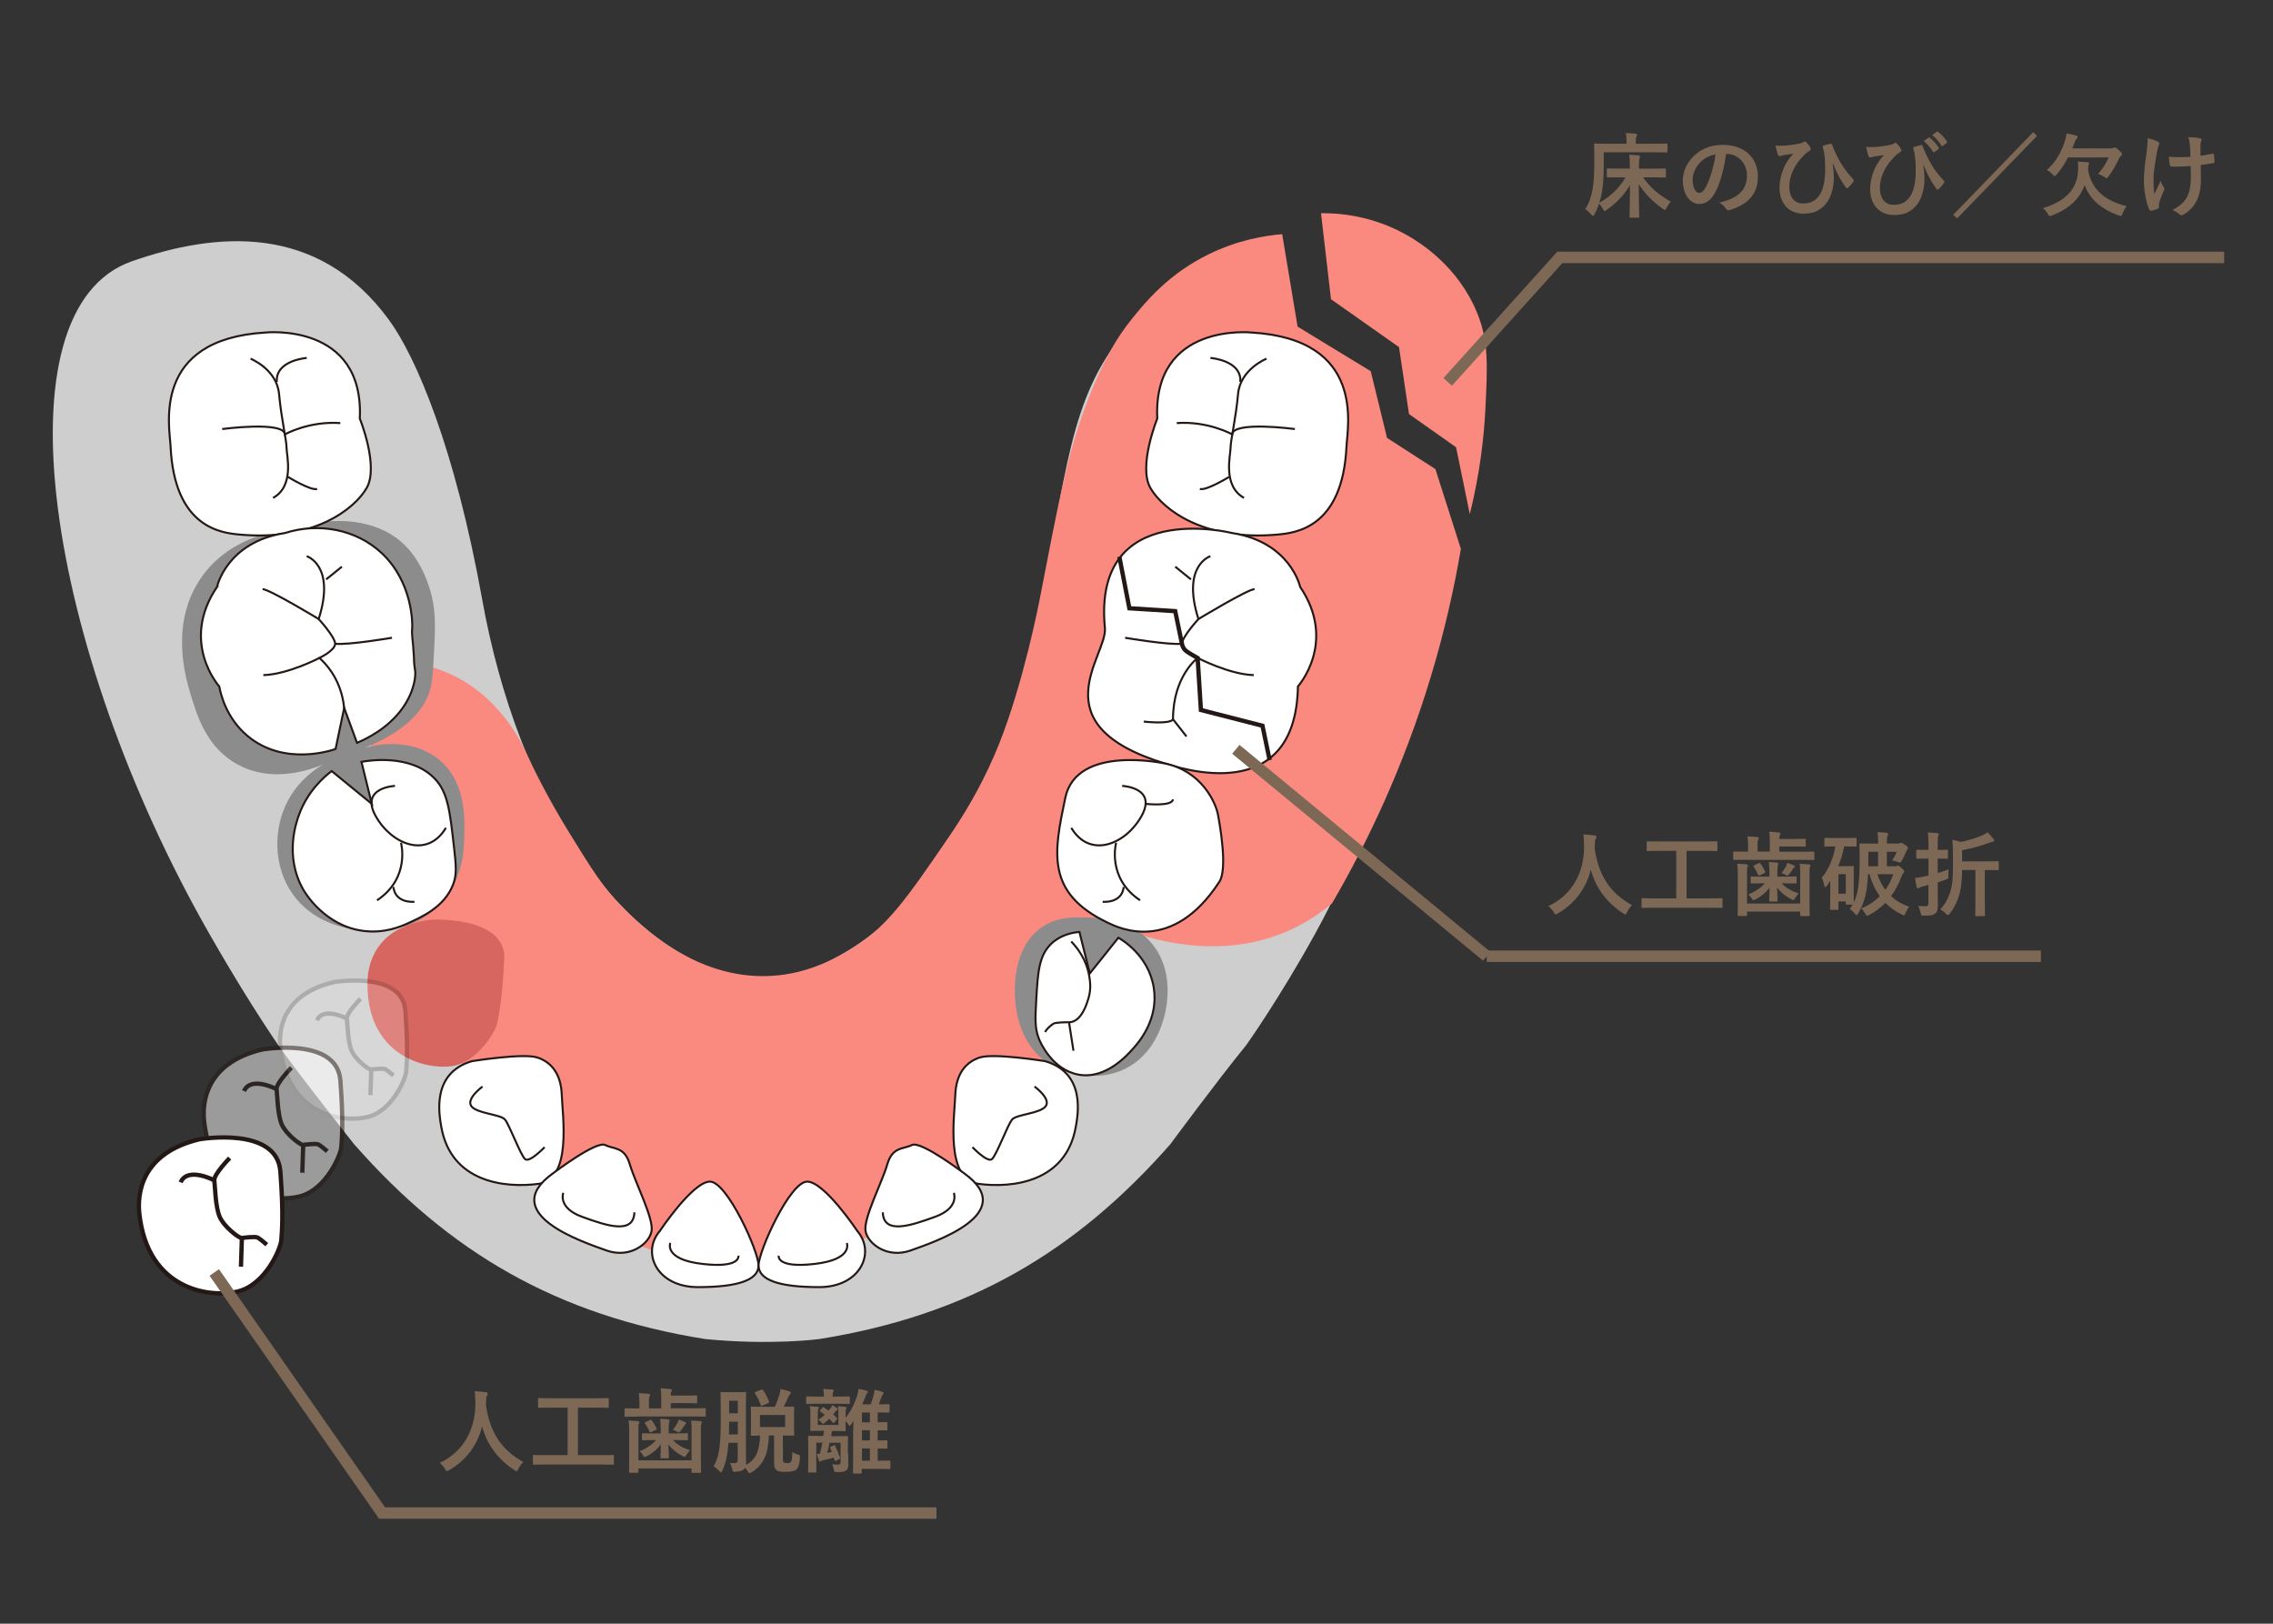 <?xml version="1.0" encoding="utf-8"?>
<!-- Generator: Adobe Illustrator 24.1.0, SVG Export Plug-In . SVG Version: 6.00 Build 0)  -->
<svg version="1.1" id="レイヤー_1" xmlns="http://www.w3.org/2000/svg" xmlns:xlink="http://www.w3.org/1999/xlink" x="0px"
	 y="0px" viewBox="0 0 396.85 283.46" style="enable-background:new 0 0 396.85 283.46;" xml:space="preserve">
<rect x="0" y="0" width="396.85" height="283.46" fill="#333333" stroke="none"/>
<style type="text/css">
	.st0{fill:#CECECE;}
	.st1{fill:#FA8A80;}
	.st2{fill:#8C8C8C;}
	.st3{fill:#FFFFFF;stroke:#231815;stroke-width:0.354;}
	.st4{fill:none;stroke:#231815;stroke-width:0.354;}
	.st5{fill:#D86660;}
	.st6{opacity:0.19;}
	.st7{fill:#FFFFFF;stroke:#231815;stroke-width:0.75;}
	.st8{fill:none;stroke:#231815;stroke-width:0.75;}
	.st9{opacity:0.51;}
	.st10{fill:none;stroke:#7D6855;stroke-width:2;stroke-miterlimit:10;}
	.st11{fill:#7D6855;}
</style>
<path class="st0" d="M48.55,182.42c-4.03-5.94-8-12.41-12.01-19.42C8.02,113.06-0.94,53.96,23.03,45.61
	c14.7-5.13,32.47-6.74,44.89,10.25c4.76,6.52,11.52,22.36,16.29,48.91c6.04,33.65,23.89,63.78,48.86,66.45
	c24.97-2.66,42.83-32.8,48.86-66.45c4.71-26.26,5.58-37.3,16.29-48.91c5.45-5.91,11.51-9.27,15.71-11.16
	c12.94,18.99,25.89,37.97,38.83,56.96c-1.39,5.39-9.69,36.91-23.15,61.35c-6.24,11.32-12.01,19.42-12.01,19.42
	c-5.07,6.21-13.29,17.35-13.29,17.35c-16.55,18.81-35.32,29.85-61.31,33.99c0,0-8.33,1.12-19.84,0
	c-25.98-4.14-44.76-15.18-61.31-33.99C61.84,199.77,52.59,188.11,48.55,182.42z"/>
<path class="st1" d="M64.93,115.86c2.53-0.39,6.37-0.6,10.7,0.69c10.59,3.16,15.25,12.73,16.11,14.59
	c1.62,3.52,4.05,8.37,7.44,13.89c3.97,6.45,5.99,9.75,9.37,13.2c2.83,2.89,12.6,12.87,26.05,12.14c6.94-0.38,11.92-3.45,14.51-5.05
	c5.88-3.63,9.42-8.79,16.49-19.12c2.57-3.76,5.42-8.38,8-14.33c0,0,0.4-0.94,0.81-1.95c4.31-10.7,7.1-25.22,7.1-25.22
	c3.15-16.35,4.73-24.52,7.35-31.94c3.44-9.71,6.34-14.1,8.81-17.15c2.29-2.83,6.29-7.78,13.42-11.25c5.09-2.48,9.76-3.23,12.77-3.48
	c0.9,5.38,1.79,10.76,2.69,16.14c4.26,2.59,8.51,5.19,12.77,7.78c0.95,3.88,1.9,7.76,2.85,11.65c2.81,1.81,5.62,3.62,8.44,5.44
	c1.48,4.64,2.97,9.29,4.45,13.93c-1.16,6.84-2.83,14.31-5.22,22.22c-4.83,16.01-11.22,29.27-17.26,39.64
	c-1.9,1.62-4.22,3.22-6.99,4.52c-12.69,5.97-25.68,1.45-29.64-0.1c-1.79,4.02-4.48,9.62-8.2,16.04
	c-5.72,9.87-12.06,20.82-20.83,28.39c-11.09,9.57-30.08,17.19-48.37,13.06c-28.33-6.4-40.38-37.7-46.23-52.88
	C64.18,145.53,64.16,126.59,64.93,115.86z"/>
<path class="st2" d="M182.46,185.25c-4.54-3.39-5.07-9.02-5.2-10.4c-0.19-2.01-0.51-9.48,4.67-13c2.75-1.87,5.75-1.75,8-1.67
	c2.29,0.09,7.47,0.29,11,4.33c4.17,4.78,2.81,11.21,2.33,13c-0.34,1.26-1.73,6.48-6.67,9c-3.52,1.8-6.98,1.29-8.26,1.08
	C187.26,187.43,184.81,187.01,182.46,185.25z"/>
<path class="st2" d="M50.93,92.36c-1.91,0.16-10.19,1.07-15.33,7.83c-6.16,8.1-3.24,17.97-2.33,21c1.12,3.73,2.81,9.4,8.33,12.33
	c7.83,4.16,16.5-0.83,17.18-1.24c-1.25,0.5-6.42,2.73-8.97,8.43c-2.29,5.14-1.83,11.7,1.95,16.24c3.7,4.43,8.98,5.13,10.28,5.31
	c2,0.27,3.7,0.12,4.89-0.07c1.03,0,2.54-0.11,4.25-0.68c4.63-1.55,6.94-5.24,7.6-6.33c2-3.3,2.17-6.43,2.26-8.71
	c0.14-3.46,0.32-9.73-4.11-13.62c-3.9-3.43-10.12-3.88-15.75-1.39c3.6-1.17,12.12-4.47,13.93-11.12c0.39-1.44,0.49-3.09,0.65-6.16
	c0.22-4.2,0.38-7.06-0.42-10.25c-0.23-0.93-1.4-5.62-4.77-8.86C66.01,90.66,58.34,89.84,50.93,92.36z"/>
<path class="st3" d="M46.36,58.05c0,0,17.24-1.83,16.46,15.02c0,0,3.39,8.36,1.18,12.15c-2.22,3.79-9.4,9.28-22.2,8.1
	c-3.15-0.29-11.36-1.18-12.02-15.41C29.62,74.5,26.38,59.22,46.36,58.05z"/>
<path class="st3" d="M49.76,93.05c5.99-1.9,12.47-0.59,16.84,3.47c5.48,5.09,5.43,12.43,5.37,13.12c0,0.05-0.04,0.32-0.04,0.69
	c0,0.46,0.06,0.93,0.2,2.4c0.07,0.77,0.08,1.19,0.14,1.98c0,0,0,0,0,0c0,1.08,0.14,1.96,0.19,2.26c0.01,0.06,0.02,0.09,0.02,0.1
	c0.12,0.64,0,3.43-2.16,6.5c-2.55,3.62-6.42,5.45-7.99,6.11c-0.75-2.03-1.49-4.06-2.24-6.1c-0.5,2.39-1,4.78-1.5,7.17
	c-0.42,0.16-8.86,3.12-15.31-2.22c-3.74-3.1-4.73-7.27-5-8.7c0,0-6.93-7.71-0.39-17.37C37.88,102.46,39.57,94.62,49.76,93.05z"/>
<path class="st3" d="M64.91,140.33c-0.6-2.44-1.2-4.88-1.8-7.33c1.06-0.2,8.74-1.5,12.92,3.07c2.16,2.36,2.52,5.5,3.23,11.78
	c0.36,3.17,0.53,4.79-0.14,6.54c-1.55,4.08-5.8,5.8-7.69,6.7c-1.48,0.7-4.35,1.89-8,1.42c-6.73-0.86-10.2-6.71-10.47-7.19
	c-3.41-5.97-1.15-12.01-0.72-13.17c1.53-4.11,4.33-6.52,5.67-7.54C60.25,136.53,62.58,138.43,64.91,140.33z"/>
<path class="st3" d="M82.41,185.25c0,0,8.88-1.43,11.36-0.65c2.48,0.78,4.18,2.87,4.31,6.53c0.13,3.66,1.83,14.76-4.05,15.54
	c-5.88,0.78-15.28-0.26-16.98-9.93C76.7,194.71,75.23,187.34,82.41,185.25z"/>
<path class="st3" d="M96.52,204.85c0,0,7.58-5.75,9.14-4.96c1.56,0.78,3.39,0.26,4.31,3.39c0.91,3.14,4.18,9.4,3.79,11.63
	c-0.39,2.22-3.79,4.83-7.84,3.4C101.87,216.86,86.73,211.9,96.52,204.85z"/>
<path class="st3" d="M115.2,214.9c0,0,5.75-8.62,8.75-8.62c3,0,8.49,12.15,8.49,14.63c0,2.48-3.39,3.79-10.58,3.79
	C114.67,224.7,111.93,218.69,115.2,214.9z"/>
<path class="st4" d="M117.03,216.99c0,0-1.18,2.88,5.62,3.66c6.79,0.78,6.27-1.44,6.27-1.44"/>
<path class="st4" d="M98.35,208.24c0,0-1.04,2.61,3.27,4.18c4.31,1.57,9.01,3.14,9.14-0.78"/>
<path class="st4" d="M84.24,189.69c0,0-2.87,2.09-1.96,3.4c0.92,1.31,5.1,1.43,5.88,2.35c0.78,0.92,2.74,6.27,3.53,6.92
	c0.78,0.65,3.39-2.09,3.39-2.09"/>
<g>
	<path class="st5" d="M75.48,160.54c0,0,12.93-0.62,12.56,6.89c-0.37,7.51-0.99,9.85-1.23,11.2c-0.24,1.35-3.45,6.89-8,7.51
		c-4.55,0.62-14.9-1.85-14.65-14.77C64.21,168.41,65.51,161.64,75.48,160.54z"/>
</g>
<path class="st4" d="M68.96,137.2c0,0-6.14,0.26-3.39,5.23c2.74,4.96,9.01,7.57,12.28,2.09"/>
<path class="st4" d="M70.01,147.12c0,0,1.7,6.14-4.18,10.05"/>
<path class="st4" d="M68.7,154.83c0,0,0,2.74,3.66,2.61"/>
<path class="st4" d="M64.91,140.33"/>
<path class="st4" d="M53.55,97.1c0,0,5.09,1.57,2.09,10.97c0,0,2.87,3.13,2.87,4.31s-2.74,2.48-2.74,2.48
	c0.68,0.62,1.45,1.44,2.16,2.51c1.61,2.45,2.03,4.88,2.16,6.29"/>
<path class="st4" d="M68.44,111.34c0,0-7.7,1.31-9.93,1.04"/>
<path class="st4" d="M55.77,114.86c0,0-5.48,2.87-9.79,3"/>
<path class="st4" d="M55.64,108.07c0,0-8.62-5.22-9.8-5.22"/>
<line class="st4" x1="56.94" y1="101.15" x2="59.69" y2="98.93"/>
<path class="st4" d="M43.75,62.62c0,0,4.57,1.83,4.97,6.14c0.39,4.31,1.31,8.1,1.31,9.41c0,1.3,1.44,6.65-2.35,8.75"/>
<path class="st4" d="M53.55,62.49c0,0-5.49,0.39-5.22,4.18"/>
<path class="st4" d="M50.28,83.26c0,0,4.05,2.48,5.09,2.09"/>
<path class="st4" d="M38.79,74.9c0,0,10.71-1.43,10.97,0.92c0,0,4.18-2.35,9.66-1.96"/>
<path class="st3" d="M218.51,58.05c0,0-17.24-1.83-16.46,15.02c0,0-3.4,8.36-1.18,12.15c2.22,3.79,9.4,9.28,22.2,8.1
	c3.15-0.29,11.36-1.18,12.02-15.41C235.25,74.5,238.49,59.22,218.51,58.05z"/>
<path class="st3" d="M215.11,93.05c0,0-24.42-6.14-22.2,16.59c0.47,4.82-11.76,16.85,10.45,23.64c2.57,0.78,22.86,7.7,23.25-13.45
	c0,0,6.92-7.71,0.39-17.37C227,102.46,225.3,94.62,215.11,93.05z"/>
<path class="st3" d="M203.36,133.28c0,0-15.41-3.39-17.37,6.01c-1.96,9.4-3.53,16.58,7.45,21.81c1.9,0.91,11.23,5.48,19.46-7.18
	c1.44-2.21,0.13-9.66-0.26-11.75C212.24,140.07,209.76,134.58,203.36,133.28z"/>
<path class="st3" d="M190.27,169.94c-0.6-2.42-1.2-4.84-1.81-7.25c-1.17,0.11-3.22,0.48-4.86,2.01c-2.23,2.08-2.4,5.08-2.67,9.75
	c-0.19,3.39-0.29,5.08,0.5,7c0.22,0.52,2.29,5.34,6.91,6.16c4.76,0.85,8.56-3.49,9.59-4.66c0.92-1.05,4.41-5.03,3.5-10.58
	c-0.91-5.56-5.52-8.3-6.17-8.67C193.6,165.77,191.93,167.85,190.27,169.94z"/>
<path class="st3" d="M182.46,185.25c0,0-8.88-1.43-11.36-0.65c-2.48,0.78-4.18,2.87-4.31,6.53c-0.13,3.66-1.83,14.76,4.05,15.54
	c5.88,0.78,15.28-0.26,16.98-9.93C188.18,194.71,189.65,187.34,182.46,185.25z"/>
<path class="st3" d="M168.36,204.85c0,0-7.58-5.75-9.14-4.96c-1.57,0.78-3.4,0.26-4.31,3.39c-0.91,3.14-4.18,9.4-3.79,11.63
	c0.39,2.22,3.79,4.83,7.84,3.4C163,216.86,178.15,211.9,168.36,204.85z"/>
<path class="st3" d="M149.68,214.9c0,0-5.75-8.62-8.75-8.62c-3.01,0-8.49,12.15-8.49,14.63c0,2.48,3.4,3.79,10.58,3.79
	C150.2,224.7,152.94,218.69,149.68,214.9z"/>
<path class="st4" d="M147.85,216.99c0,0,1.18,2.88-5.62,3.66c-6.79,0.78-6.27-1.44-6.27-1.44"/>
<path class="st4" d="M166.53,208.24c0,0,1.05,2.61-3.26,4.18c-4.31,1.57-9.01,3.14-9.14-0.78"/>
<path class="st4" d="M180.63,189.69c0,0,2.87,2.09,1.96,3.4c-0.91,1.31-5.09,1.43-5.88,2.35c-0.78,0.92-2.74,6.27-3.53,6.92
	c-0.78,0.65-3.4-2.09-3.4-2.09"/>
<path class="st4" d="M187.03,164.36c0.97,1.01,2.66,3.08,3.15,6.08c0.14,0.85,0.35,2.21-0.14,3.84c-0.21,0.69-1.17,4.18-3.4,4.18
	c-0.52,0-2.35,0-2.74,0.26c-0.69,0.46-1.19,1-1.44,1.44"/>
<line class="st4" x1="186.64" y1="178.46" x2="187.42" y2="183.43"/>
<path class="st4" d="M195.92,137.2c0,0,6.14,0.26,3.4,5.23c-2.74,4.96-9.01,7.57-12.28,2.09"/>
<path class="st4" d="M194.87,147.12c0,0-1.7,6.14,4.18,10.05"/>
<path class="st4" d="M196.18,154.83c0,0,0,2.74-3.66,2.61"/>
<path class="st4" d="M199.96,140.33c0,0,4.7,0.52,4.83-0.78"/>
<path class="st4" d="M211.33,97.1c0,0-5.09,1.57-2.09,10.97c0,0-2.87,3.13-2.87,4.31s2.74,2.48,2.74,2.48s-4.31,3.14-4.31,10.71
	l2.35,3"/>
<path class="st4" d="M199.7,125.97c0,0,4.57,0.52,5.09-0.39"/>
<path class="st4" d="M196.44,111.34c0,0,7.71,1.31,9.93,1.04"/>
<path class="st4" d="M209.11,114.86c0,0,5.49,2.87,9.79,3"/>
<path class="st4" d="M209.24,108.07c0,0,8.62-5.22,9.8-5.22"/>
<line class="st4" x1="207.93" y1="101.15" x2="205.19" y2="98.93"/>
<path class="st4" d="M221.12,62.62c0,0-4.57,1.83-4.96,6.14c-0.39,4.31-1.31,8.1-1.31,9.41c0,1.3-1.44,6.65,2.35,8.75"/>
<path class="st4" d="M211.33,62.49c0,0,5.49,0.39,5.22,4.18"/>
<path class="st4" d="M214.59,83.26c0,0-4.05,2.48-5.1,2.09"/>
<path class="st4" d="M226.08,74.9c0,0-10.71-1.43-10.97,0.92c0,0-4.18-2.35-9.66-1.96"/>
<g class="st6">
	<path class="st7" d="M58.25,171.46c0,0,11.99-2.08,12.52,4.97c0.53,7.05,0.22,9.3,0.15,10.59c-0.07,1.29-2.41,6.83-6.59,7.94
		c-4.18,1.11-14.11,0.01-15.39-12.08C48.65,180.11,49.08,173.65,58.25,171.46z"/>
	<path class="st8" d="M62.93,174.37c0,0-2.49,2.53-2.37,3.44c0.11,0.92,0.16,4.06,0.82,5.61c0.66,1.55,2.98,3.36,3.44,3.3
		c0.46-0.06,2.07-0.26,2.44-0.07c0.37,0.19,1.42,1.1,1.42,1.1"/>
	<line class="st7" x1="64.82" y1="186.73" x2="64.68" y2="191.18"/>
	<path class="st8" d="M60.56,177.82c0,0-4.12-2.17-5.21,0.3"/>
</g>
<g class="st9">
	<path class="st7" d="M45.78,183.21c0,0,13.08-2.27,13.65,5.42c0.58,7.69,0.24,10.14,0.17,11.55c-0.08,1.41-2.63,7.45-7.19,8.66
		c-4.56,1.21-15.39,0.01-16.78-13.17C35.31,192.65,35.77,185.6,45.78,183.21z"/>
	<path class="st8" d="M50.88,186.39c0,0-2.71,2.75-2.59,3.76c0.13,1,0.17,4.43,0.89,6.12c0.72,1.69,3.26,3.66,3.75,3.6
		c0.5-0.06,2.25-0.28,2.66-0.08c0.41,0.2,1.55,1.2,1.55,1.2"/>
	<line class="st7" x1="52.94" y1="199.86" x2="52.78" y2="204.72"/>
	<path class="st8" d="M48.29,190.14c0,0-4.49-2.37-5.68,0.33"/>
</g>
<path class="st1" d="M230.64,37.22c0.58,5,1.16,10.01,1.74,15.01c3.96,2.79,7.92,5.58,11.88,8.37c0.58,3.89,1.16,7.78,1.74,11.68
	c2.74,1.93,5.48,3.87,8.22,5.8c0.8,3.89,1.6,7.79,2.4,11.68c1.82-7.34,2.48-13.64,2.72-18.34c0.39-7.83,0.54-11.85-1.39-16.67
	c-3.34-8.3-10.12-12.42-11.96-13.5C239.55,37.48,233.38,37.19,230.64,37.22z"/>
<path class="st8" d="M195.43,97.19c0.58,3,1.17,6,1.75,9c2.67,0.17,5.33,0.33,8,0.5c0.39,1.9,0.79,3.79,1.18,5.69
	c0.09,0.46,0.27,0.75,0.4,0.93c0.17,0.23,0.39,0.43,1.48,1.07c0.36,0.21,0.65,0.37,0.86,0.49c0.19,3.03,0.38,6.05,0.57,9.08
	c3.58,0.92,7.17,1.83,10.75,2.75c0.42,2,0.83,4,1.25,6"/>
<g>
	<path class="st7" d="M34.82,198.89c0,0,13.53-2.35,14.13,5.61c0.6,7.95,0.25,10.5,0.17,11.95c-0.08,1.46-2.72,7.71-7.44,8.96
		c-4.71,1.25-15.92,0.01-17.36-13.63C23.99,208.65,24.47,201.36,34.82,198.89z"/>
	<path class="st8" d="M40.1,202.17c0,0-2.8,2.85-2.68,3.89c0.13,1.04,0.18,4.58,0.92,6.33c0.74,1.75,3.37,3.79,3.88,3.73
		c0.52-0.06,2.33-0.29,2.75-0.08c0.42,0.21,1.61,1.25,1.61,1.25"/>
	<line class="st7" x1="42.23" y1="216.12" x2="42.07" y2="221.14"/>
	<path class="st8" d="M37.42,206.06c0,0-4.65-2.45-5.88,0.34"/>
</g>
<polyline class="st10" points="37.41,222.14 66.71,264.14 163.5,264.14 "/>
<g>
	<path class="st11" d="M90.49,256.46c-0.13,0.27-0.18,0.38-0.29,0.38c-0.08,0-0.18-0.06-0.37-0.19c-3.06-1.97-4.91-4.71-5.65-7.65
		c-0.85,3.38-2.87,6-5.79,7.67c-0.18,0.1-0.29,0.16-0.37,0.16c-0.11,0-0.18-0.11-0.32-0.38c-0.27-0.45-0.59-0.78-0.93-1.07
		c4.21-1.95,6.26-5.95,6.23-10.44c-0.02-0.7-0.03-1.38-0.11-2.08c0.62,0.03,1.39,0.11,1.97,0.19c0.21,0.03,0.3,0.13,0.3,0.26
		c0,0.18-0.08,0.27-0.16,0.4c-0.1,0.16-0.13,0.54-0.13,1.06c-0.02,0.19-0.02,0.38-0.02,0.58c0.69,4.69,2.71,7.79,6.53,9.88
		C91.02,255.56,90.72,256,90.49,256.46z"/>
	<path class="st11" d="M95.24,255.67c-1.42,0-1.92,0.03-2.02,0.03c-0.16,0-0.18-0.02-0.18-0.18v-1.34c0-0.16,0.02-0.18,0.18-0.18
		c0.1,0,0.59,0.03,2.02,0.03h3.86v-8.29h-2.82c-1.55,0-2.06,0.03-2.16,0.03c-0.16,0-0.18-0.02-0.18-0.18v-1.34
		c0-0.16,0.02-0.18,0.18-0.18c0.1,0,0.61,0.03,2.16,0.03h7.68c1.54,0,2.05-0.03,2.15-0.03c0.16,0,0.18,0.02,0.18,0.18v1.34
		c0,0.16-0.02,0.18-0.18,0.18c-0.1,0-0.61-0.03-2.15-0.03h-3.06v8.29h4.08c1.42,0,1.92-0.03,2.02-0.03c0.16,0,0.18,0.02,0.18,0.18
		v1.34c0,0.16-0.02,0.18-0.18,0.18c-0.1,0-0.59-0.03-2.02-0.03H95.24z"/>
	<path class="st11" d="M111.24,247.3c-1.42,0-1.92,0.03-2.02,0.03c-0.16,0-0.18-0.02-0.18-0.18v-1.12c0-0.16,0.02-0.18,0.18-0.18
		c0.1,0,0.59,0.03,2.02,0.03h0.4v-0.88c0-0.82-0.02-1.31-0.13-1.78c0.61,0.02,1.18,0.05,1.73,0.11c0.16,0.02,0.27,0.11,0.27,0.19
		c0,0.13-0.03,0.19-0.11,0.32c-0.1,0.16-0.1,0.37-0.1,0.88v1.15h2.15v-1.7c0-0.82-0.02-1.36-0.11-1.81
		c0.59,0.03,1.18,0.08,1.71,0.14c0.16,0.03,0.26,0.1,0.26,0.16c0,0.11-0.03,0.18-0.1,0.3c-0.08,0.13-0.1,0.34-0.1,0.67h2.45
		c1.38,0,1.9-0.03,2-0.03c0.14,0,0.16,0.02,0.16,0.18v1.02c0,0.16-0.02,0.18-0.16,0.18c-0.1,0-0.62-0.03-2-0.03h-2.45v0.91h3.91
		c1.42,0,1.92-0.03,2.02-0.03c0.16,0,0.18,0.02,0.18,0.18v1.12c0,0.16-0.02,0.18-0.18,0.18c-0.1,0-0.59-0.03-2.02-0.03H111.24z
		 M120.75,249.7c0-0.8-0.02-1.18-0.1-1.7c0.59,0.02,1.14,0.05,1.67,0.11c0.14,0.02,0.21,0.08,0.21,0.18c0,0.13-0.05,0.21-0.1,0.32
		c-0.05,0.14-0.06,0.34-0.06,1.07v4.66c0,1.68,0.03,2.53,0.03,2.61c0,0.16-0.02,0.18-0.18,0.18h-1.3c-0.16,0-0.18-0.02-0.18-0.18
		v-0.61h-9.28v0.58c0,0.18-0.02,0.19-0.18,0.19h-1.28c-0.16,0-0.18-0.02-0.18-0.19c0-0.08,0.03-0.9,0.03-2.53v-4.72
		c0-0.78-0.03-1.17-0.11-1.68c0.61,0.02,1.14,0.05,1.67,0.11c0.14,0.02,0.21,0.08,0.21,0.18c0,0.13-0.05,0.19-0.1,0.3
		c-0.05,0.14-0.06,0.35-0.06,1.09v5.27h9.28V249.7z M114.26,251.4c-1.42,0-1.92,0.03-2.02,0.03c-0.14,0-0.16-0.02-0.16-0.18v-0.86
		c0-0.16,0.02-0.18,0.16-0.18c0.1,0,0.59,0.03,2.02,0.03h1.1v-0.77c0-0.59-0.03-1.07-0.1-1.78c0.58,0.02,0.86,0.03,1.41,0.1
		c0.16,0.02,0.24,0.1,0.24,0.18c0,0.14-0.06,0.27-0.1,0.4c-0.05,0.19-0.06,0.5-0.06,1.1v0.77h1.17c1.44,0,1.94-0.03,2.03-0.03
		c0.14,0,0.16,0.02,0.16,0.18v0.86c0,0.16-0.02,0.18-0.16,0.18c-0.1,0-0.59-0.03-2.03-0.03h-0.42c0.72,0.8,1.73,1.38,2.96,1.78
		c-0.22,0.21-0.45,0.51-0.62,0.82c-0.13,0.22-0.21,0.32-0.34,0.32c-0.08,0-0.19-0.05-0.35-0.14c-1.01-0.54-1.86-1.22-2.45-2.03
		c0.03,1.12,0.08,2.03,0.08,2.26c0,0.16-0.02,0.18-0.18,0.18h-1.1c-0.16,0-0.18-0.02-0.18-0.18c0-0.22,0.05-1.14,0.06-2.26
		c-0.64,0.9-1.62,1.65-2.4,2.03c-0.19,0.1-0.32,0.16-0.42,0.16c-0.11,0-0.18-0.1-0.3-0.3c-0.16-0.27-0.37-0.51-0.59-0.69
		c1.1-0.43,2.19-1.14,2.87-1.94H114.26z M113.5,247.9c0.18-0.08,0.21-0.06,0.32,0.1c0.29,0.37,0.54,0.83,0.8,1.34
		c0.06,0.14,0.06,0.19-0.14,0.29l-0.74,0.37c-0.21,0.1-0.27,0.08-0.35-0.1c-0.24-0.53-0.46-0.94-0.77-1.38
		c-0.08-0.13-0.08-0.16,0.11-0.26L113.5,247.9z M118.27,248.44c0.11-0.22,0.18-0.4,0.22-0.61c0.5,0.18,0.75,0.27,1.12,0.43
		c0.14,0.06,0.19,0.1,0.19,0.18c0,0.1-0.05,0.16-0.13,0.22c-0.08,0.06-0.16,0.16-0.24,0.29c-0.16,0.24-0.35,0.53-0.61,0.85
		c-0.14,0.18-0.21,0.27-0.3,0.27c-0.08,0-0.19-0.06-0.38-0.18c-0.19-0.11-0.4-0.18-0.66-0.26
		C117.8,249.21,118.06,248.82,118.27,248.44z"/>
	<path class="st11" d="M136.7,254.81c0,0.34,0.02,0.4,0.14,0.5c0.1,0.08,0.29,0.1,0.62,0.1c0.34,0,0.51-0.05,0.64-0.19
		c0.13-0.16,0.21-0.53,0.24-1.76c0.21,0.19,0.61,0.38,0.94,0.46c0.42,0.1,0.4,0.14,0.38,0.56c-0.08,1.3-0.35,1.84-0.67,2.1
		c-0.37,0.27-1.04,0.37-1.79,0.37c-0.82,0-1.33-0.06-1.57-0.26c-0.3-0.21-0.48-0.5-0.48-1.3v-4.79h-0.9
		c-0.13,3.22-0.9,5.06-2.96,6.39c-0.19,0.11-0.32,0.19-0.42,0.19c-0.13,0-0.21-0.11-0.34-0.35c-0.13-0.22-0.29-0.43-0.45-0.59
		c-0.06,0.1-0.14,0.19-0.24,0.27c-0.26,0.24-0.64,0.38-1.41,0.42c-0.48,0.02-0.48,0.03-0.59-0.48c-0.1-0.42-0.24-0.82-0.4-1.06
		c0.37,0.03,0.64,0.03,0.93,0.02c0.3-0.03,0.43-0.14,0.43-0.58v-2.95h-1.62c-0.16,2.31-0.5,3.62-1.06,4.85
		c-0.08,0.19-0.16,0.29-0.24,0.29s-0.16-0.06-0.29-0.19c-0.3-0.35-0.67-0.67-0.99-0.83c0.83-1.5,1.23-3.19,1.23-7.57v-2.62
		c0-1.67-0.03-2.53-0.03-2.62c0-0.16,0.02-0.18,0.18-0.18c0.11,0,0.42,0.03,1.36,0.03h1.38c0.96,0,1.26-0.03,1.36-0.03
		c0.16,0,0.18,0.02,0.18,0.18c0,0.1-0.03,0.96-0.03,2.62v7.3c0,0.74,0.03,1.5,0.03,2.14c0,0.18,0,0.34-0.02,0.48
		c1.76-0.9,2.38-2.54,2.46-5.12c-0.99,0.02-1.38,0.03-1.44,0.03c-0.16,0-0.18-0.02-0.18-0.18c0-0.11,0.03-0.5,0.03-1.39v-1.94
		c0-0.91-0.03-1.28-0.03-1.38c0-0.18,0.02-0.19,0.18-0.19c0.08,0,0.56,0.03,1.97,0.03h2.05c0.34-0.74,0.59-1.42,0.8-2.1
		c0.06-0.26,0.14-0.59,0.18-1.01c0.56,0.11,1.2,0.29,1.6,0.43c0.13,0.05,0.21,0.11,0.21,0.21c0,0.13-0.05,0.22-0.14,0.3
		c-0.13,0.11-0.21,0.24-0.3,0.46c-0.19,0.46-0.43,1.01-0.78,1.7c1.12,0,1.54-0.03,1.63-0.03c0.16,0,0.18,0.02,0.18,0.19
		c0,0.1-0.03,0.46-0.03,1.38v1.94c0,0.9,0.03,1.3,0.03,1.39c0,0.16-0.02,0.18-0.18,0.18c-0.1,0-0.54-0.03-1.79-0.03V254.81z
		 M128.82,250.41v-2.22h-1.52v0.26c0,0.72-0.02,1.38-0.03,1.97H128.82z M127.3,244.53v2.18h1.52v-2.18H127.3z M132.89,242.61
		c0.18-0.08,0.22-0.06,0.32,0.06c0.42,0.54,0.78,1.28,1.06,2c0.05,0.16,0.02,0.21-0.16,0.29l-1.01,0.43
		c-0.18,0.1-0.22,0.1-0.27-0.08c-0.26-0.74-0.59-1.41-1.01-2.06c-0.1-0.13-0.06-0.18,0.11-0.26L132.89,242.61z M132.68,249.13h4.4
		v-2.11h-4.4V249.13z"/>
	<path class="st11" d="M142.9,245.06c-1.42,0-1.9,0.03-1.98,0.03c-0.16,0-0.18-0.02-0.18-0.18v-0.94c0-0.18,0.02-0.19,0.18-0.19
		c0.08,0,0.56,0.03,1.98,0.03h0.94v-0.21c0-0.32-0.02-0.67-0.1-1.12c0.46,0.02,1.17,0.05,1.6,0.1c0.14,0.02,0.22,0.08,0.22,0.14
		c0,0.11-0.05,0.18-0.1,0.27c-0.06,0.13-0.08,0.29-0.08,0.61v0.21h0.83c1.41,0,1.89-0.03,1.98-0.03c0.18,0,0.19,0.02,0.19,0.19v0.94
		c0,0.16-0.02,0.18-0.19,0.18c-0.1,0-0.58-0.03-1.98-0.03H142.9z M148.09,253.85c0,0.62,0.03,1.46,0.03,1.83
		c0,0.58-0.14,0.88-0.46,1.07c-0.32,0.18-0.61,0.24-1.49,0.24c-0.48,0-0.53,0-0.58-0.35c-0.05-0.38-0.18-0.74-0.3-0.99
		c0.51,0.03,0.8,0.03,1.09,0.03s0.38-0.13,0.38-0.35v-3.46h-1.92c-0.11,0.59-0.26,1.2-0.42,1.76c0.26-0.05,0.53-0.1,0.8-0.16
		c-0.1-0.24-0.18-0.46-0.27-0.67c-0.08-0.16-0.05-0.18,0.1-0.24l0.53-0.24c0.18-0.08,0.18-0.06,0.24,0.1
		c0.3,0.62,0.62,1.41,0.83,2.05c0.05,0.19,0,0.21-0.18,0.29l-0.5,0.24c-0.19,0.1-0.22,0.1-0.26-0.1l-0.14-0.43
		c-0.59,0.16-1.17,0.3-1.71,0.43c-0.29,0.06-0.42,0.11-0.53,0.19c-0.06,0.05-0.11,0.08-0.18,0.08s-0.11-0.08-0.18-0.21
		c-0.1-0.22-0.26-0.77-0.35-1.14c0.16,0,0.35,0,0.53-0.02c0.16-0.61,0.3-1.25,0.43-1.94h-1.07v3.47c0,0.99,0.03,1.47,0.03,1.57
		c0,0.14-0.02,0.16-0.18,0.16h-1.1c-0.16,0-0.18-0.02-0.18-0.16c0-0.11,0.03-0.53,0.03-1.57v-2.9c0-1.04-0.03-1.5-0.03-1.6
		c0-0.16,0.02-0.18,0.18-0.18c0.11,0,0.58,0.03,1.92,0.03h0.56c0.05-0.29,0.1-0.58,0.13-0.9h-0.45c-1.25,0-1.68,0.03-1.78,0.03
		c-0.16,0-0.18-0.02-0.18-0.18c0-0.11,0.03-0.53,0.03-1.39v-1.34c0-0.56-0.02-0.94-0.1-1.41c0.48,0.02,0.88,0.05,1.38,0.1
		c0.13,0.02,0.19,0.06,0.19,0.14s-0.05,0.14-0.08,0.22c-0.08,0.11-0.1,0.32-0.1,0.98v1.83h3.6v-1.87c0-0.56,0-0.93-0.08-1.39
		c0.46,0.02,0.88,0.05,1.31,0.1c0.13,0.02,0.19,0.06,0.19,0.14c0,0.1-0.03,0.14-0.08,0.24c-0.06,0.11-0.08,0.29-0.08,0.7v0.85
		c0.98-1.28,1.57-2.53,2.02-3.92c0.1-0.32,0.19-0.75,0.22-1.15c0.46,0.08,1.02,0.21,1.38,0.3c0.16,0.06,0.27,0.11,0.27,0.22
		c0,0.11-0.05,0.18-0.18,0.3c-0.1,0.1-0.13,0.22-0.29,0.66c-0.14,0.37-0.32,0.78-0.53,1.22h1.49c0.19-0.5,0.34-0.99,0.48-1.49
		c0.08-0.3,0.16-0.69,0.19-1.04c0.46,0.08,0.98,0.21,1.31,0.34c0.14,0.06,0.27,0.11,0.27,0.22c0,0.11-0.05,0.18-0.16,0.29
		c-0.1,0.1-0.16,0.19-0.29,0.61c-0.13,0.38-0.24,0.72-0.38,1.07h0.22c1.07,0,1.39-0.03,1.49-0.03c0.14,0,0.16,0.02,0.16,0.18v1.12
		c0,0.16-0.02,0.18-0.16,0.18c-0.1,0-0.42-0.03-1.49-0.03h-0.42v1.71c1.02,0,1.41-0.03,1.5-0.03c0.18,0,0.19,0.02,0.19,0.18v1.1
		c0,0.16-0.02,0.18-0.19,0.18c-0.1,0-0.48-0.02-1.5-0.03v1.78c1.02,0,1.41-0.03,1.5-0.03c0.18,0,0.19,0.02,0.19,0.18v1.1
		c0,0.16-0.02,0.18-0.19,0.18c-0.1,0-0.48-0.02-1.5-0.03V255h0.05c1.41,0,1.9-0.03,1.98-0.03c0.16,0,0.18,0.02,0.18,0.19v1.12
		c0,0.16-0.02,0.18-0.18,0.18c-0.08,0-0.58-0.03-1.98-0.03h-2.85v0.64c0,0.16-0.02,0.18-0.18,0.18h-1.15
		c-0.18,0-0.19-0.02-0.19-0.18c0-0.08,0.03-0.53,0.03-1.91v-5.07c0-0.53,0.03-1.3,0.06-2.03c-0.11,0.19-0.22,0.35-0.32,0.5
		c-0.16,0.24-0.27,0.34-0.35,0.34s-0.14-0.06-0.22-0.21c-0.18-0.29-0.34-0.48-0.5-0.62v0.21c0,0.86,0.03,1.3,0.03,1.39
		c0,0.16-0.02,0.18-0.18,0.18c-0.1,0-0.51-0.03-1.74-0.03h-0.48c-0.03,0.3-0.08,0.61-0.13,0.9h0.83c1.36,0,1.82-0.03,1.92-0.03
		c0.18,0,0.19,0.02,0.19,0.18c0,0.1-0.03,0.66-0.03,1.75V253.85z M143.58,245.75c0.11-0.13,0.14-0.13,0.29-0.05
		c0.22,0.13,0.5,0.34,0.8,0.56l0.21-0.27c0.21-0.26,0.34-0.43,0.43-0.71c0.3,0.16,0.58,0.37,0.82,0.54c0.1,0.06,0.14,0.1,0.14,0.18
		c0,0.06-0.02,0.11-0.11,0.14c-0.08,0.03-0.16,0.1-0.26,0.24c-0.11,0.16-0.27,0.34-0.43,0.54c0.22,0.19,0.43,0.4,0.61,0.59
		c0.06,0.06,0.1,0.1,0.1,0.14c0,0.03-0.05,0.08-0.11,0.16l-0.37,0.48c-0.14,0.18-0.16,0.19-0.29,0.05
		c-0.19-0.22-0.42-0.45-0.64-0.67c-0.27,0.29-0.56,0.54-0.78,0.72c-0.14,0.11-0.24,0.18-0.32,0.18c-0.08,0-0.14-0.06-0.22-0.18
		c-0.16-0.22-0.32-0.42-0.58-0.53c0.42-0.27,0.8-0.56,1.12-0.86c-0.27-0.22-0.54-0.42-0.78-0.59c-0.14-0.11-0.14-0.08,0.02-0.27
		L143.58,245.75z M151.88,248.3v-1.71h-1.39v1.71H151.88z M151.88,251.46v-1.78h-1.39v1.78H151.88z M151.88,255v-2.15h-1.39V255
		H151.88z"/>
</g>
<g>
	<path class="st11" d="M282.93,30.95c-1.57,0-2.11,0.03-2.21,0.03c-0.16,0-0.18-0.02-0.18-0.18v-1.22c0-0.16,0.02-0.18,0.18-0.18
		c0.1,0,0.64,0.03,2.21,0.03h1.63v-0.51c0-0.93-0.02-1.26-0.11-1.9c0.58,0.02,1.09,0.05,1.63,0.11c0.16,0.02,0.26,0.1,0.26,0.18
		c0,0.14-0.08,0.29-0.11,0.42c-0.05,0.22-0.08,0.51-0.08,1.18v0.53h2.31c1.57,0,2.11-0.03,2.21-0.03c0.16,0,0.18,0.02,0.18,0.18
		v1.22c0,0.16-0.02,0.18-0.18,0.18c-0.1,0-0.64-0.03-2.21-0.03h-1.6c1.18,1.68,2.74,3.09,4.85,4.23c-0.29,0.3-0.54,0.72-0.74,1.1
		c-0.13,0.26-0.18,0.37-0.27,0.37c-0.08,0-0.18-0.06-0.35-0.19c-1.81-1.25-3.25-2.75-4.23-4.32c0,3.59,0.08,5.11,0.08,5.67
		c0,0.16-0.02,0.18-0.18,0.18h-1.33c-0.16,0-0.18-0.02-0.18-0.18c0-0.54,0.06-2.08,0.08-5.51c-1.02,1.71-2.35,3.14-4.1,4.34
		c-0.16,0.13-0.27,0.19-0.34,0.19c-0.11,0-0.18-0.11-0.3-0.37c-0.19-0.34-0.42-0.67-0.67-0.93c-0.21,0.66-0.48,1.3-0.8,1.87
		c-0.11,0.19-0.18,0.29-0.26,0.29s-0.16-0.08-0.3-0.24c-0.35-0.42-0.72-0.75-1.06-0.93c0.66-1.02,1.09-2.26,1.3-3.55
		c0.18-0.98,0.29-2.61,0.29-4.66s-0.03-2.98-0.03-3.07c0-0.18,0.02-0.19,0.18-0.19c0.1,0,0.62,0.03,2.14,0.03h3.33v-0.56
		c0-0.48-0.03-0.9-0.11-1.3c0.61,0.02,1.17,0.05,1.7,0.1c0.16,0.02,0.27,0.1,0.27,0.16c0,0.11-0.05,0.19-0.1,0.3
		c-0.06,0.13-0.13,0.35-0.13,0.69v0.61h3.2c1.52,0,2.05-0.03,2.15-0.03c0.16,0,0.18,0.02,0.18,0.19v1.18c0,0.16-0.02,0.18-0.18,0.18
		c-0.1,0-0.62-0.03-2.15-0.03H280v2.06c0,2.06-0.08,3.71-0.35,5.11c-0.1,0.54-0.24,1.1-0.42,1.65c2.13-1.18,3.63-2.82,4.58-4.43
		H282.93z"/>
	<path class="st11" d="M301.36,26.87c-0.37,2.72-1.04,5.22-2,6.9c-0.69,1.2-1.52,1.84-2.72,1.84c-1.41,0-2.83-1.5-2.83-4.11
		c0-1.54,0.66-3.01,1.81-4.16c1.34-1.34,3.04-2.05,5.2-2.05c3.84,0,6.1,2.37,6.1,5.55c0,2.98-1.68,4.85-4.93,5.83
		c-0.34,0.1-0.48,0.03-0.69-0.29c-0.18-0.27-0.51-0.64-1.12-1.01c2.71-0.64,4.83-1.76,4.83-4.79c0-1.9-1.44-3.71-3.58-3.71H301.36z
		 M296.77,28.42c-0.77,0.86-1.25,1.94-1.25,2.96c0,1.47,0.59,2.29,1.09,2.29c0.42,0,0.77-0.21,1.2-0.98c0.7-1.3,1.42-3.6,1.7-5.73
		C298.38,27.19,297.49,27.64,296.77,28.42z"/>
	<path class="st11" d="M319.96,28.55c0.16,1.01,0.22,1.74,0.22,2.45c0,1.78-0.53,3.6-1.44,4.63c-1.02,1.15-2.06,1.67-3.89,1.67
		c-2.5,0-4.16-1.78-4.16-4.5c0-1.7,0.64-3.6,1.47-4.79c0.35-0.53,0.66-0.88,0.96-1.17c-0.53,0.08-1.09,0.13-1.79,0.26
		c-0.27,0.05-0.51,0.16-0.64,0.16c-0.13,0-0.22-0.11-0.27-0.24c-0.13-0.32-0.3-0.98-0.43-1.63c0.54,0.08,1.1,0.06,1.65,0.03
		c0.71-0.05,1.33-0.14,2.1-0.27c0.64-0.11,0.96-0.21,1.12-0.34c0.11-0.08,0.19-0.13,0.26-0.13c0.08,0,0.14,0.05,0.22,0.13
		c0.27,0.27,0.5,0.54,0.67,0.85c0.1,0.16,0.14,0.27,0.14,0.37c0,0.13-0.08,0.22-0.26,0.32c-0.62,0.34-1.06,0.88-1.52,1.39
		c-1.25,1.42-1.97,3.17-1.97,4.8c0,2.05,1.02,2.98,2.4,2.98c1.3,0,2.16-0.43,2.87-1.46c0.61-0.88,0.99-2.45,0.99-4.35
		c0-1.15-0.03-1.79-0.1-2.4c-0.03-0.34-0.08-0.64-0.11-0.83c-0.05-0.19-0.1-0.4-0.18-0.66c-0.08-0.27-0.08-0.35,0.16-0.43
		c0.35-0.11,0.82-0.24,1.2-0.3c0.13-0.03,0.21,0.06,0.24,0.18c0.34,0.93,0.66,1.58,1.07,2.4c0.75,1.38,1.49,2.43,2.62,3.63
		c0.06,0.06,0.1,0.14,0.1,0.21c0,0.08-0.05,0.16-0.11,0.26c-0.26,0.37-0.53,0.66-0.88,1.01c-0.06,0.06-0.13,0.08-0.18,0.08
		c-0.1,0-0.19-0.06-0.26-0.19c-0.9-1.25-1.54-2.43-2.21-4.13L319.96,28.55z"/>
	<path class="st11" d="M335.78,28.8c0.16,1.01,0.22,1.74,0.22,2.45c0,1.78-0.53,3.6-1.44,4.63c-1.02,1.15-2.07,1.66-3.89,1.66
		c-2.5,0-4.16-1.78-4.16-4.55c0-1.65,0.64-3.55,1.47-4.74c0.35-0.53,0.66-0.88,0.96-1.17c-0.53,0.08-1.09,0.13-1.79,0.26
		c-0.27,0.05-0.51,0.16-0.64,0.16s-0.22-0.11-0.27-0.24c-0.13-0.32-0.3-0.98-0.43-1.63c0.54,0.08,1.1,0.06,1.65,0.03
		c0.7-0.05,1.33-0.14,2.1-0.27c0.64-0.11,0.96-0.21,1.12-0.34c0.11-0.08,0.19-0.13,0.26-0.13c0.08,0,0.14,0.05,0.22,0.13
		c0.27,0.27,0.5,0.54,0.67,0.85c0.1,0.16,0.14,0.27,0.14,0.37c0,0.13-0.08,0.22-0.26,0.32c-0.62,0.34-1.06,0.88-1.52,1.39
		c-1.25,1.42-1.97,3.17-1.97,4.8c0,2.05,1.02,2.98,2.4,2.98c1.3,0,2.16-0.43,2.86-1.46c0.61-0.88,0.99-2.45,0.99-4.35
		c0-1.15-0.03-1.79-0.1-2.4c-0.03-0.34-0.08-0.64-0.11-0.83c-0.05-0.19-0.1-0.4-0.18-0.66c-0.08-0.27-0.08-0.35,0.16-0.43
		c0.35-0.11,0.82-0.24,1.2-0.3c0.13-0.03,0.21,0.06,0.24,0.18c0.34,0.93,0.66,1.58,1.07,2.4c0.75,1.38,1.49,2.43,2.62,3.63
		c0.06,0.06,0.1,0.14,0.1,0.21c0,0.08-0.05,0.16-0.11,0.26c-0.26,0.37-0.53,0.66-0.88,1.01c-0.06,0.06-0.13,0.08-0.18,0.08
		c-0.1,0-0.19-0.06-0.26-0.19c-0.9-1.25-1.54-2.43-2.21-4.13L335.78,28.8z M336.72,24.03c0.08-0.06,0.14-0.05,0.24,0.03
		c0.5,0.38,1.07,1.02,1.52,1.71c0.06,0.1,0.06,0.18-0.05,0.26l-0.67,0.5c-0.11,0.08-0.19,0.06-0.27-0.05
		c-0.48-0.74-0.99-1.34-1.62-1.86L336.72,24.03z M338.15,22.99c0.1-0.06,0.14-0.05,0.24,0.03c0.59,0.45,1.17,1.09,1.52,1.65
		c0.06,0.1,0.08,0.19-0.05,0.29l-0.64,0.5c-0.13,0.1-0.21,0.05-0.27-0.05c-0.43-0.69-0.94-1.3-1.6-1.84L338.15,22.99z"/>
	<path class="st11" d="M341.02,37.5l13.96-14.42l0.67,0.64l-13.94,14.41L341.02,37.5z"/>
	<path class="st11" d="M370.58,37.29c-0.11,0.3-0.16,0.4-0.29,0.4c-0.08,0-0.19-0.03-0.37-0.08c-3.41-1.23-5.14-3.07-5.95-5.3
		c-0.86,2.34-2.61,4.1-5.71,5.31c-0.18,0.06-0.29,0.11-0.37,0.11c-0.13,0-0.19-0.11-0.35-0.38c-0.26-0.45-0.56-0.77-0.85-1.01
		c4.1-1.26,6.07-3.43,6.15-6.88c0-0.46,0-0.82-0.06-1.25c0.58,0.02,1.14,0.06,1.66,0.11c0.19,0.03,0.3,0.1,0.3,0.19
		c0,0.14-0.06,0.22-0.1,0.37c-0.05,0.16-0.05,0.38-0.08,0.74c0.58,3.35,2.74,5.36,6.72,6.37C370.98,36.41,370.76,36.84,370.58,37.29
		z M361.07,27.48c-0.58,1.14-1.25,2.16-2,2.99c-0.16,0.18-0.24,0.26-0.34,0.26c-0.1,0-0.18-0.08-0.35-0.27
		c-0.32-0.34-0.62-0.59-1.01-0.78c1.44-1.31,2.37-2.83,3.01-4.67c0.26-0.69,0.35-1.18,0.42-1.7c0.59,0.1,1.2,0.21,1.66,0.34
		c0.19,0.05,0.27,0.16,0.27,0.27c0,0.1-0.08,0.21-0.18,0.3c-0.1,0.1-0.22,0.32-0.43,0.86l-0.32,0.83h6.72
		c0.21,0,0.32-0.03,0.42-0.08c0.11-0.05,0.18-0.08,0.3-0.08c0.14,0,0.29,0.1,0.75,0.51c0.38,0.35,0.5,0.51,0.5,0.64
		c0,0.14-0.06,0.22-0.14,0.29c-0.14,0.1-0.29,0.26-0.4,0.5c-0.42,0.98-1.1,2.15-1.81,3.11c-0.16,0.21-0.22,0.3-0.34,0.3
		c-0.1,0-0.19-0.08-0.4-0.21c-0.34-0.22-0.77-0.43-1.09-0.53c0.77-0.86,1.39-1.84,1.86-2.88H361.07z"/>
	<path class="st11" d="M376.93,36.23c0,0.11-0.05,0.16-0.21,0.22c-0.48,0.21-0.77,0.29-1.1,0.34c-0.19,0.03-0.27-0.02-0.37-0.21
		c-0.51-1.02-0.94-3.3-0.94-4.96c0-1.3,0.14-2.77,0.48-5.12c0.1-0.74,0.18-1.46,0.18-2.38c0.74,0.18,1.26,0.35,1.68,0.56
		c0.26,0.13,0.35,0.24,0.35,0.35c0,0.06,0,0.14-0.1,0.32c-0.08,0.21-0.19,0.64-0.3,1.18c-0.3,1.73-0.61,3.39-0.61,4.8
		c0,1.02,0.03,1.94,0.16,2.53c0.4-0.85,0.69-1.39,1.07-2.29c0.22,0.61,0.37,0.82,0.53,1.07c0.1,0.11,0.14,0.21,0.14,0.3
		c0,0.11-0.03,0.21-0.19,0.53c-0.43,0.96-0.56,1.39-0.72,1.95c-0.03,0.13-0.05,0.3-0.05,0.42V36.23z M382.47,28.98
		c-0.85,0.06-1.46,0.1-1.92,0.1c-0.34,0.02-0.75,0.02-1.34,0c-0.22,0-0.35-0.08-0.37-0.26c-0.06-0.32-0.1-0.75-0.18-1.46
		c0.59,0.06,1.39,0.08,1.99,0.08c0.45,0,1.2-0.02,1.78-0.06c-0.03-0.8-0.03-1.52-0.1-2.13c-0.06-0.56-0.11-0.88-0.27-1.31
		c0.94,0.03,1.7,0.11,2.06,0.22c0.18,0.05,0.26,0.13,0.26,0.26c0,0.11-0.05,0.21-0.11,0.32c-0.05,0.1-0.08,0.35-0.08,0.67v1.78
		c0.69-0.1,1.38-0.21,2.05-0.35c0.19-0.05,0.27-0.02,0.29,0.14c0.06,0.4,0.1,0.78,0.13,1.2c0.02,0.21-0.06,0.27-0.21,0.29
		c-0.77,0.14-1.47,0.24-2.21,0.32l0.02,2.46c0.02,1.49-0.24,2.77-0.7,3.71c-0.5,1.06-1.3,1.9-2.29,2.48
		c-0.18,0.11-0.29,0.14-0.4,0.14c-0.13,0-0.19,0-0.32-0.14c-0.29-0.26-0.7-0.53-1.25-0.78c1.5-0.8,2.23-1.54,2.71-2.66
		c0.35-0.82,0.51-1.9,0.5-3.57L382.47,28.98z"/>
</g>
<g>
	<path class="st11" d="M284.06,159.26c-0.13,0.27-0.18,0.38-0.29,0.38c-0.08,0-0.18-0.06-0.37-0.19c-3.06-1.97-4.91-4.71-5.65-7.65
		c-0.85,3.38-2.87,6-5.79,7.67c-0.18,0.1-0.29,0.16-0.37,0.16c-0.11,0-0.18-0.11-0.32-0.38c-0.27-0.45-0.59-0.78-0.93-1.07
		c4.21-1.95,6.26-5.96,6.23-10.44c-0.02-0.7-0.03-1.38-0.11-2.08c0.62,0.03,1.39,0.11,1.97,0.19c0.21,0.03,0.3,0.13,0.3,0.26
		c0,0.18-0.08,0.27-0.16,0.4c-0.1,0.16-0.13,0.54-0.13,1.06c-0.02,0.19-0.02,0.38-0.02,0.58c0.69,4.69,2.71,7.79,6.53,9.88
		C284.58,158.36,284.28,158.79,284.06,159.26z"/>
	<path class="st11" d="M288.8,158.47c-1.42,0-1.92,0.03-2.02,0.03c-0.16,0-0.18-0.02-0.18-0.18v-1.34c0-0.16,0.02-0.18,0.18-0.18
		c0.1,0,0.59,0.03,2.02,0.03h3.86v-8.29h-2.82c-1.55,0-2.06,0.03-2.16,0.03c-0.16,0-0.18-0.02-0.18-0.18v-1.34
		c0-0.16,0.02-0.18,0.18-0.18c0.1,0,0.61,0.03,2.16,0.03h7.68c1.54,0,2.05-0.03,2.15-0.03c0.16,0,0.18,0.02,0.18,0.18v1.34
		c0,0.16-0.02,0.18-0.18,0.18c-0.1,0-0.61-0.03-2.15-0.03h-3.06v8.29h4.08c1.42,0,1.92-0.03,2.02-0.03c0.16,0,0.18,0.02,0.18,0.18
		v1.34c0,0.16-0.02,0.18-0.18,0.18c-0.1,0-0.59-0.03-2.02-0.03H288.8z"/>
	<path class="st11" d="M304.8,150.1c-1.42,0-1.92,0.03-2.02,0.03c-0.16,0-0.18-0.02-0.18-0.18v-1.12c0-0.16,0.02-0.18,0.18-0.18
		c0.1,0,0.59,0.03,2.02,0.03h0.4v-0.88c0-0.82-0.02-1.31-0.13-1.78c0.61,0.02,1.18,0.05,1.73,0.11c0.16,0.02,0.27,0.11,0.27,0.19
		c0,0.13-0.03,0.19-0.11,0.32c-0.1,0.16-0.1,0.37-0.1,0.88v1.15h2.14V147c0-0.82-0.02-1.36-0.11-1.81c0.59,0.03,1.18,0.08,1.71,0.14
		c0.16,0.03,0.26,0.1,0.26,0.16c0,0.11-0.03,0.18-0.1,0.3c-0.08,0.13-0.1,0.34-0.1,0.67h2.45c1.38,0,1.9-0.03,2-0.03
		c0.14,0,0.16,0.02,0.16,0.18v1.02c0,0.16-0.02,0.18-0.16,0.18c-0.1,0-0.62-0.03-2-0.03h-2.45v0.91h3.91c1.42,0,1.92-0.03,2.02-0.03
		c0.16,0,0.18,0.02,0.18,0.18v1.12c0,0.16-0.02,0.18-0.18,0.18c-0.1,0-0.59-0.03-2.02-0.03H304.8z M314.31,152.5
		c0-0.8-0.02-1.18-0.1-1.7c0.59,0.02,1.14,0.05,1.67,0.11c0.14,0.02,0.21,0.08,0.21,0.18c0,0.13-0.05,0.21-0.1,0.32
		c-0.05,0.14-0.06,0.34-0.06,1.07v4.66c0,1.68,0.03,2.53,0.03,2.61c0,0.16-0.02,0.18-0.18,0.18h-1.3c-0.16,0-0.18-0.02-0.18-0.18
		v-0.61h-9.28v0.58c0,0.18-0.02,0.19-0.18,0.19h-1.28c-0.16,0-0.18-0.02-0.18-0.19c0-0.08,0.03-0.9,0.03-2.53v-4.72
		c0-0.78-0.03-1.17-0.11-1.68c0.61,0.02,1.14,0.05,1.67,0.11c0.14,0.02,0.21,0.08,0.21,0.18c0,0.13-0.05,0.19-0.1,0.3
		c-0.05,0.14-0.06,0.35-0.06,1.09v5.27h9.28V152.5z M307.83,154.2c-1.42,0-1.92,0.03-2.02,0.03c-0.14,0-0.16-0.02-0.16-0.18v-0.86
		c0-0.16,0.02-0.18,0.16-0.18c0.1,0,0.59,0.03,2.02,0.03h1.1v-0.77c0-0.59-0.03-1.07-0.1-1.78c0.58,0.02,0.86,0.03,1.41,0.1
		c0.16,0.02,0.24,0.1,0.24,0.18c0,0.14-0.06,0.27-0.1,0.4c-0.05,0.19-0.06,0.5-0.06,1.1v0.77h1.17c1.44,0,1.94-0.03,2.03-0.03
		c0.14,0,0.16,0.02,0.16,0.18v0.86c0,0.16-0.02,0.18-0.16,0.18c-0.1,0-0.59-0.03-2.03-0.03h-0.42c0.72,0.8,1.73,1.38,2.96,1.78
		c-0.22,0.21-0.45,0.51-0.62,0.82c-0.13,0.22-0.21,0.32-0.34,0.32c-0.08,0-0.19-0.05-0.35-0.14c-1.01-0.54-1.86-1.22-2.45-2.03
		c0.03,1.12,0.08,2.03,0.08,2.26c0,0.16-0.02,0.18-0.18,0.18h-1.1c-0.16,0-0.18-0.02-0.18-0.18c0-0.22,0.05-1.14,0.06-2.26
		c-0.64,0.9-1.62,1.65-2.4,2.03c-0.19,0.1-0.32,0.16-0.42,0.16c-0.11,0-0.18-0.1-0.3-0.3c-0.16-0.27-0.37-0.51-0.59-0.69
		c1.1-0.43,2.19-1.14,2.87-1.94H307.83z M307.06,150.69c0.18-0.08,0.21-0.06,0.32,0.1c0.29,0.37,0.54,0.83,0.8,1.34
		c0.06,0.14,0.06,0.19-0.14,0.29l-0.74,0.37c-0.21,0.1-0.27,0.08-0.35-0.1c-0.24-0.53-0.46-0.94-0.77-1.38
		c-0.08-0.13-0.08-0.16,0.11-0.26L307.06,150.69z M311.83,151.24c0.11-0.22,0.18-0.4,0.22-0.61c0.5,0.18,0.75,0.27,1.12,0.43
		c0.14,0.06,0.19,0.1,0.19,0.18c0,0.1-0.05,0.16-0.13,0.22c-0.08,0.06-0.16,0.16-0.24,0.29c-0.16,0.24-0.35,0.53-0.61,0.85
		c-0.14,0.18-0.21,0.27-0.3,0.27c-0.08,0-0.19-0.06-0.38-0.18s-0.4-0.18-0.66-0.26C311.37,152,311.62,151.62,311.83,151.24z"/>
	<path class="st11" d="M321.96,147.8c-0.21,1.2-0.56,2.34-1.02,3.41h1.42c0.72,0,1.02-0.03,1.12-0.03c0.18,0,0.19,0.02,0.19,0.18
		c0,0.11-0.03,0.58-0.03,2.21v1.63c0,1.54,0.02,2.13,0.02,2.38c0.38-0.82,0.64-1.76,0.78-2.77c0.19-1.36,0.24-2.99,0.24-5.04
		c0-1.52-0.03-2.24-0.03-2.35c0-0.16,0.02-0.18,0.18-0.18c0.1,0,0.7,0.03,1.98,0.03h1.1v-0.03c0-0.93-0.03-1.5-0.11-1.97
		c0.51,0.02,1.06,0.06,1.52,0.11c0.24,0.03,0.35,0.1,0.35,0.19c0,0.13-0.05,0.24-0.13,0.38c-0.08,0.18-0.1,0.56-0.1,1.26v0.05h1.84
		c0.21,0,0.3-0.02,0.4-0.06c0.06-0.03,0.18-0.06,0.22-0.06c0.13,0,0.24,0.03,0.78,0.38c0.35,0.24,0.43,0.37,0.43,0.5
		c0,0.14-0.03,0.22-0.11,0.29c-0.1,0.11-0.18,0.27-0.26,0.51c-0.21,0.5-0.42,0.98-0.75,1.52c-0.11,0.18-0.16,0.24-0.27,0.24
		c-0.08,0-0.18-0.03-0.35-0.1c-0.27-0.11-0.69-0.21-1.04-0.26c0.38-0.53,0.62-0.99,0.83-1.52h-1.73v2.53h1.39
		c0.19,0,0.3-0.03,0.37-0.06c0.06-0.03,0.1-0.05,0.18-0.05c0.14,0,0.27,0.1,0.67,0.46c0.35,0.3,0.42,0.42,0.42,0.58
		c0,0.13-0.05,0.19-0.16,0.29c-0.11,0.1-0.19,0.24-0.3,0.53c-0.45,1.26-1.07,2.43-1.84,3.47c0.88,0.8,1.92,1.41,3.17,1.84
		c-0.24,0.27-0.46,0.7-0.62,1.09c-0.11,0.29-0.16,0.4-0.29,0.4c-0.08,0-0.18-0.05-0.37-0.13c-1.09-0.51-2.06-1.2-2.88-2.03
		c-0.8,0.83-1.75,1.55-2.82,2.11c-0.19,0.1-0.29,0.14-0.38,0.14c-0.11,0-0.18-0.11-0.32-0.37c-0.19-0.35-0.45-0.69-0.69-0.91
		c1.25-0.5,2.34-1.23,3.23-2.13c-0.78-1.1-1.39-2.38-1.78-3.86h-0.26c-0.05,0.91-0.11,1.75-0.22,2.51c-0.24,1.6-0.72,3.02-1.49,4.34
		c-0.13,0.21-0.21,0.3-0.3,0.3c-0.08,0-0.18-0.08-0.32-0.26c-0.27-0.34-0.56-0.61-0.86-0.79c0.18-0.24,0.34-0.5,0.5-0.77h-1.02
		c-0.16,0-0.18-0.02-0.18-0.18v-0.37h-1.28v1.28c0,0.16-0.02,0.18-0.18,0.18h-1.1c-0.16,0-0.18-0.02-0.18-0.18
		c0-0.1,0.03-0.58,0.03-2.85v-2.03l-0.62,0.9c-0.11,0.14-0.19,0.21-0.26,0.21c-0.08,0-0.13-0.08-0.16-0.27
		c-0.1-0.54-0.26-1.02-0.45-1.39c1.12-1.3,2.03-3.28,2.38-5.46h-0.16c-1.14,0-1.49,0.03-1.6,0.03c-0.14,0-0.16-0.02-0.16-0.18v-1.17
		c0-0.16,0.02-0.18,0.16-0.18c0.11,0,0.46,0.03,1.6,0.03h2.08c1.15,0,1.5-0.03,1.6-0.03c0.18,0,0.19,0.02,0.19,0.18v1.17
		c0,0.16-0.02,0.18-0.19,0.18c-0.1,0-0.45-0.03-1.6-0.03H321.96z M320.98,152.61v3.41h1.28v-3.41H320.98z M326.21,149.97
		c0,0.43,0,0.86-0.02,1.26h1.71v-2.53h-1.7V149.97z M327.78,152.61c0.34,1.02,0.8,1.94,1.39,2.72c0.61-0.83,1.07-1.75,1.38-2.72
		H327.78z"/>
	<path class="st11" d="M338.31,154.76c0,1.12,0.02,2.43,0.02,3.23c0,0.82-0.1,1.23-0.53,1.54c-0.34,0.26-0.75,0.32-1.86,0.32
		c-0.5,0-0.5,0-0.61-0.48c-0.13-0.53-0.27-0.94-0.43-1.22c0.43,0.03,0.93,0.05,1.28,0.05c0.37,0,0.51-0.16,0.51-0.61v-3.11
		l-0.99,0.27c-0.3,0.08-0.48,0.16-0.62,0.24c-0.08,0.05-0.14,0.1-0.24,0.1c-0.08,0-0.18-0.06-0.21-0.21
		c-0.1-0.43-0.19-1.04-0.27-1.62c0.54-0.03,0.9-0.1,1.46-0.22l0.88-0.19v-2.96h-0.34c-1.15,0-1.52,0.03-1.62,0.03
		c-0.16,0-0.18-0.02-0.18-0.18v-1.22c0-0.16,0.02-0.18,0.18-0.18c0.1,0,0.46,0.03,1.62,0.03h0.34v-0.77c0-1.04-0.02-1.54-0.13-2.27
		c0.61,0.02,1.14,0.05,1.68,0.11c0.16,0.02,0.26,0.08,0.26,0.16c0,0.13-0.05,0.22-0.1,0.34c-0.1,0.21-0.1,0.54-0.1,1.63v0.8
		c1.14,0,1.5-0.03,1.6-0.03c0.18,0,0.19,0.02,0.19,0.18v1.22c0,0.16-0.02,0.18-0.19,0.18c-0.1,0-0.46-0.03-1.6-0.03v2.53
		c0.66-0.19,1.33-0.42,1.91-0.66c-0.03,0.29-0.06,0.74-0.06,1.15c0.02,0.51,0,0.48-0.48,0.66c-0.43,0.16-0.9,0.32-1.36,0.46V154.76z
		 M342.57,151.88c-0.03,1.71-0.16,3.03-0.4,3.97c-0.37,1.41-0.96,2.62-1.74,3.63c-0.14,0.19-0.24,0.27-0.34,0.27
		c-0.1,0-0.19-0.06-0.34-0.22c-0.3-0.34-0.66-0.59-0.99-0.78c0.94-0.99,1.49-2.13,1.84-3.38c0.26-0.9,0.37-2.13,0.37-4.05v-2.1
		c0-0.98-0.02-1.76-0.1-2.62c0.58,0.11,1.01,0.22,1.49,0.38c1.26-0.26,2.64-0.66,3.75-1.15c0.35-0.16,0.62-0.32,0.9-0.53
		c0.37,0.34,0.71,0.72,1.02,1.15c0.08,0.1,0.14,0.21,0.14,0.32c0,0.11-0.11,0.16-0.27,0.18c-0.14,0.02-0.35,0.1-0.64,0.19
		c-1.42,0.54-2.91,0.96-4.69,1.28v1.95h4.35c1.33,0,1.78-0.03,1.87-0.03c0.16,0,0.18,0.02,0.18,0.18v1.23
		c0,0.14-0.02,0.16-0.18,0.16c-0.1,0-0.54-0.03-1.87-0.03h-0.38v5.88c0,1.3,0.03,1.92,0.03,2c0,0.16-0.02,0.18-0.19,0.18h-1.34
		c-0.16,0-0.18-0.02-0.18-0.18c0-0.1,0.03-0.7,0.03-2v-5.88H342.57z"/>
</g>
<polyline class="st10" points="388.33,44.94 272.33,44.94 252.76,66.67 "/>
<g>
	<line class="st10" x1="215.77" y1="130.81" x2="259.57" y2="166.94"/>
	<path class="st10" d="M259.57,166.94L259.57,166.94c96.76,0,96.76,0,96.76,0"/>
</g>
</svg>
